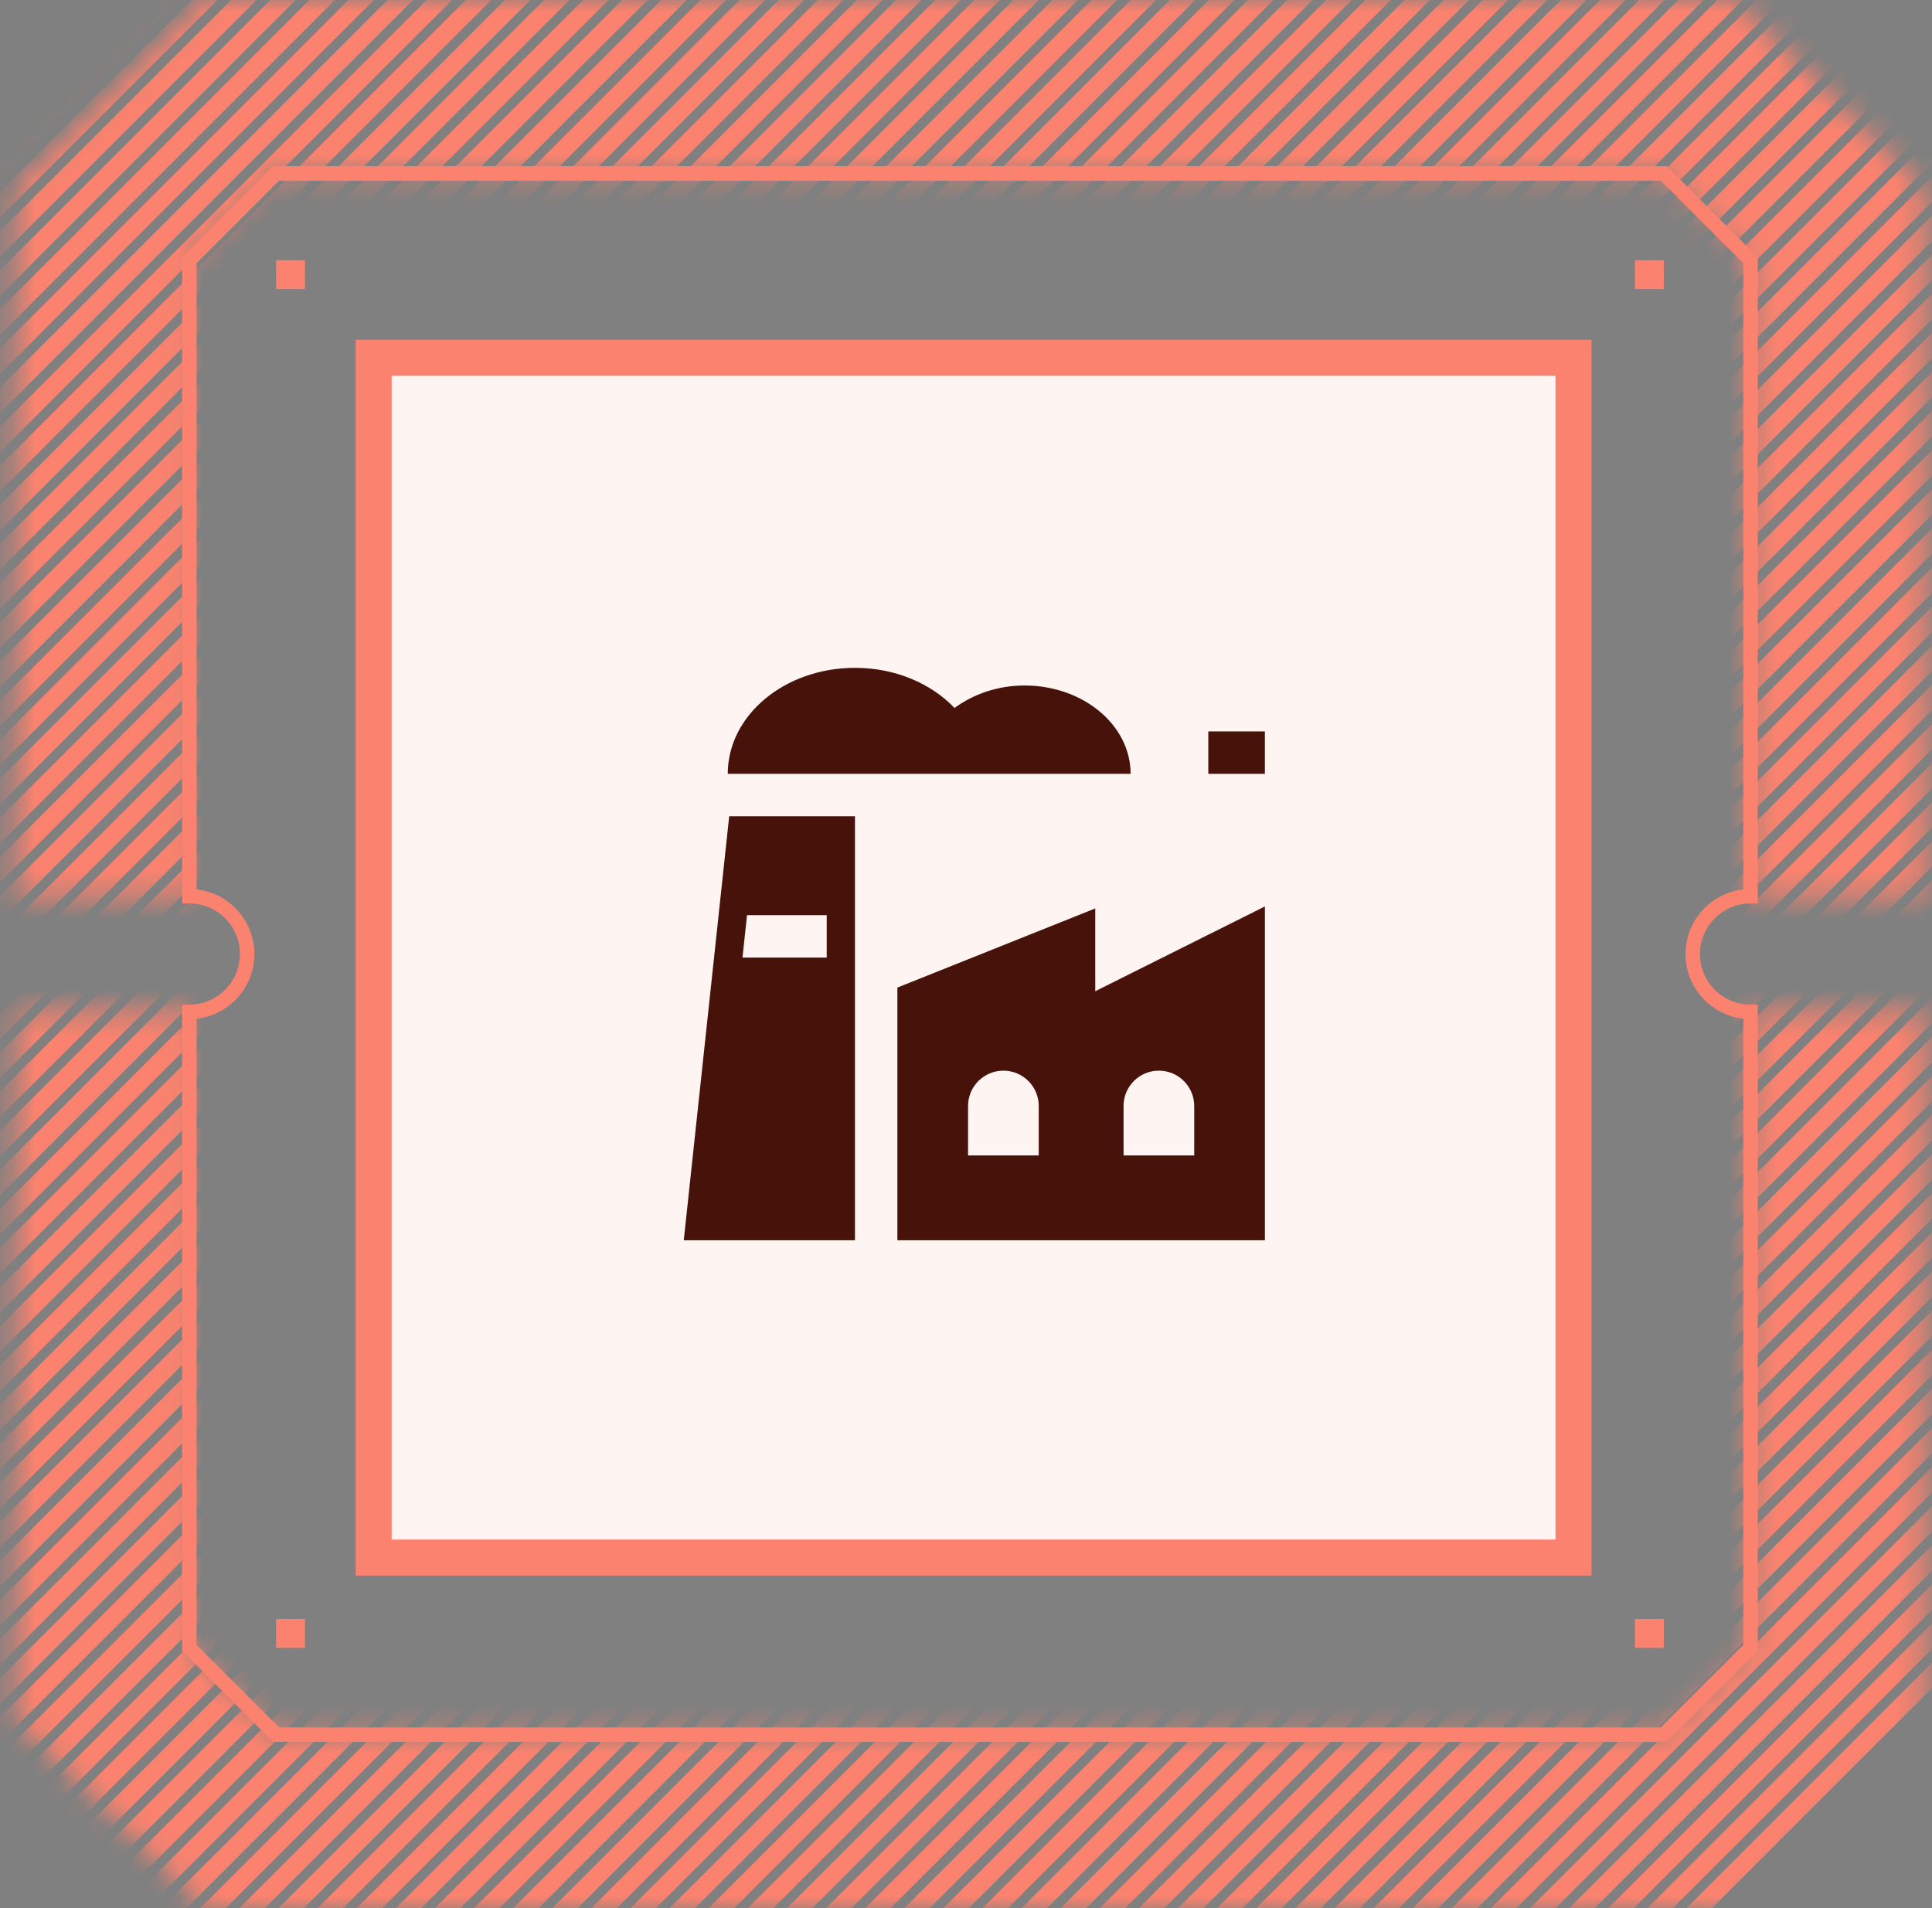 <svg width="81" height="80" viewBox="0 0 81 80" fill="none" xmlns="http://www.w3.org/2000/svg">
<rect x="0" y="0" width="81" height="80" fill="#808080" stroke="none"/>
<mask id="mask0_1362_11892" style="mask-type:alpha" maskUnits="userSpaceOnUse" x="0" y="0" width="81" height="80">
<path fill-rule="evenodd" clip-rule="evenodd" d="M72.77 0L80.667 7.897V37.576H73.394V10.909L69.758 7.273H11.576L7.94 10.909V37.576H0.667V7.897L8.564 0H72.77ZM73.394 42.424V69.091L69.758 72.727H11.576L7.94 69.091V42.424H0.667V72.103L8.564 80H72.77L80.667 72.103V42.424H73.394Z" fill="#EBEAE9"/>
</mask>
<g mask="url(#mask0_1362_11892)">
<path d="M-83.075 90.018L19.776 -12.834M-81.436 90.018L21.416 -12.834M-79.796 90.018L23.056 -12.834M-78.156 90.018L24.696 -12.834M-76.516 90.018L26.336 -12.834M-74.876 90.018L27.975 -12.834M-73.237 90.018L29.615 -12.834M-71.597 90.018L31.255 -12.834M-69.957 90.018L32.895 -12.834M-68.317 90.018L34.535 -12.834M-66.678 90.018L36.174 -12.834M-65.038 90.018L37.814 -12.834M-63.398 90.018L39.454 -12.834M-61.758 90.018L41.094 -12.834M-60.118 90.018L42.734 -12.834M-58.478 90.018L44.373 -12.834M-56.839 90.018L46.013 -12.834M-55.199 90.018L47.653 -12.834M-53.559 90.018L49.292 -12.834M-51.92 90.018L50.932 -12.834M-50.28 90.018L52.572 -12.834M-48.64 90.018L54.212 -12.834M-47 90.018L55.852 -12.834M-45.36 90.018L57.491 -12.834M-43.721 90.018L59.131 -12.834M-42.081 90.018L60.771 -12.834M-40.441 90.018L62.411 -12.834M-38.801 90.018L64.05 -12.834M-37.161 90.018L65.691 -12.834M-35.522 90.018L67.33 -12.834M-33.882 90.018L68.97 -12.834M-32.242 90.018L70.61 -12.834M-30.602 90.018L72.249 -12.834M-28.962 90.018L73.889 -12.834M-27.323 90.018L75.529 -12.834M-25.683 90.018L77.169 -12.834M-24.044 90.018L78.808 -12.834M-22.404 90.018L80.448 -12.834M-20.764 90.018L82.088 -12.834M-19.124 90.018L83.728 -12.834M-17.484 90.018L85.368 -12.834M-15.845 90.018L87.008 -12.834M-14.205 90.018L88.647 -12.834M-12.565 90.018L90.287 -12.834M-10.925 90.018L91.927 -12.834M-9.285 90.018L93.566 -12.834M-7.646 90.018L95.206 -12.834M-6.006 90.018L96.846 -12.834M-4.366 90.018L98.486 -12.834M-2.727 90.018L100.126 -12.834M-1.087 90.018L101.765 -12.834M0.553 90.018L103.405 -12.834M2.193 90.018L105.045 -12.834M3.833 90.018L106.685 -12.834M5.473 90.018L108.325 -12.834M7.112 90.018L109.964 -12.834M8.752 90.018L111.604 -12.834M10.392 90.018L113.244 -12.834M12.031 90.018L114.884 -12.834M13.671 90.018L116.524 -12.834M15.312 90.018L118.163 -12.834M16.951 90.018L119.803 -12.834M18.591 90.018L121.442 -12.834M20.23 90.018L123.082 -12.834M21.87 90.018L124.722 -12.834M23.51 90.018L126.362 -12.834M25.15 90.018L128.002 -12.834M26.79 90.018L129.642 -12.834M28.429 90.018L131.281 -12.834M30.069 90.018L132.921 -12.834M31.709 90.018L134.561 -12.834M33.349 90.018L136.201 -12.834M34.989 90.018L137.84 -12.834M36.628 90.018L139.48 -12.834M38.268 90.018L141.12 -12.834M39.908 90.018L142.76 -12.834M41.547 90.018L144.4 -12.834M43.187 90.018L146.039 -12.834M44.827 90.018L147.679 -12.834M46.467 90.018L149.319 -12.834M48.107 90.018L150.959 -12.834M49.746 90.018L152.598 -12.834M51.386 90.018L154.238 -12.834M53.026 90.018L155.878 -12.834M54.666 90.018L157.518 -12.834M56.306 90.018L159.158 -12.834M57.945 90.018L160.798 -12.834M59.585 90.018L162.437 -12.834M61.225 90.018L164.077 -12.834" stroke="#FB826E" stroke-width="0.755"/>
</g>
<path fill-rule="evenodd" clip-rule="evenodd" d="M11.45 6.969H69.883L73.696 10.783V37.878H73.393C72.831 37.878 72.291 38.102 71.893 38.5C71.496 38.897 71.272 39.437 71.272 39.999C71.272 40.562 71.496 41.102 71.893 41.499C72.291 41.897 72.831 42.121 73.393 42.121H73.696V69.216L69.883 73.03H11.45L7.636 69.216L7.636 42.121H7.939C8.501 42.121 9.041 41.897 9.439 41.499C9.836 41.102 10.06 40.562 10.06 39.999C10.06 39.437 9.836 38.897 9.439 38.5C9.041 38.102 8.501 37.878 7.939 37.878H7.636L7.636 10.783L11.45 6.969ZM11.701 7.575L8.242 11.034L8.242 37.289C8.908 37.364 9.524 37.681 9.971 38.181C10.418 38.681 10.666 39.329 10.666 39.999C10.666 40.67 10.418 41.318 9.971 41.818C9.524 42.318 8.908 42.636 8.242 42.71L8.242 68.965L11.701 72.424H69.631L73.09 68.965V42.71C72.424 42.636 71.808 42.318 71.361 41.818C70.914 41.318 70.666 40.67 70.666 39.999C70.666 39.329 70.914 38.681 71.361 38.181C71.808 37.681 72.424 37.364 73.09 37.289V11.034L69.631 7.575H11.701Z" fill="#FB826E"/>
<path d="M15.667 15H65.97V65.303H15.667L15.667 15Z" fill="#FEF4F2" stroke="#FB826E" stroke-width="1.51"/>
<path d="M40.02 29.684C40.804 29.104 41.825 28.741 42.956 28.741C45.41 28.741 47.401 30.399 47.401 32.444H30.512C30.512 29.99 32.899 28 35.845 28C37.538 28 39.043 28.659 40.02 29.684Z" fill="#461209"/>
<path fill-rule="evenodd" clip-rule="evenodd" d="M50.659 30.666H53.03V32.444H50.659V30.666Z" fill="#461209"/>
<path fill-rule="evenodd" clip-rule="evenodd" d="M53.031 38.004L45.919 41.559V38.087L37.623 41.406V52H53.031V38.004ZM50.068 48.444V46.37C50.068 45.552 49.404 44.889 48.586 44.889C47.768 44.889 47.105 45.552 47.105 46.37V48.444H50.068ZM43.549 46.37V48.444H40.586V46.37C40.586 45.552 41.249 44.889 42.068 44.889C42.886 44.889 43.549 45.552 43.549 46.37Z" fill="#461209"/>
<path fill-rule="evenodd" clip-rule="evenodd" d="M30.572 34.222L28.667 52H35.845V34.222H30.572ZM31.319 38.37H34.66V40.148H31.129L31.319 38.37Z" fill="#461209"/>
<path d="M11.575 10.909H12.787V12.121H11.575V10.909ZM68.545 10.909H69.757V12.121H68.545V10.909ZM11.575 67.878H12.787V69.091H11.575V67.878ZM68.545 67.878H69.757V69.091H68.545V67.878Z" fill="#FB826E"/>
</svg>
